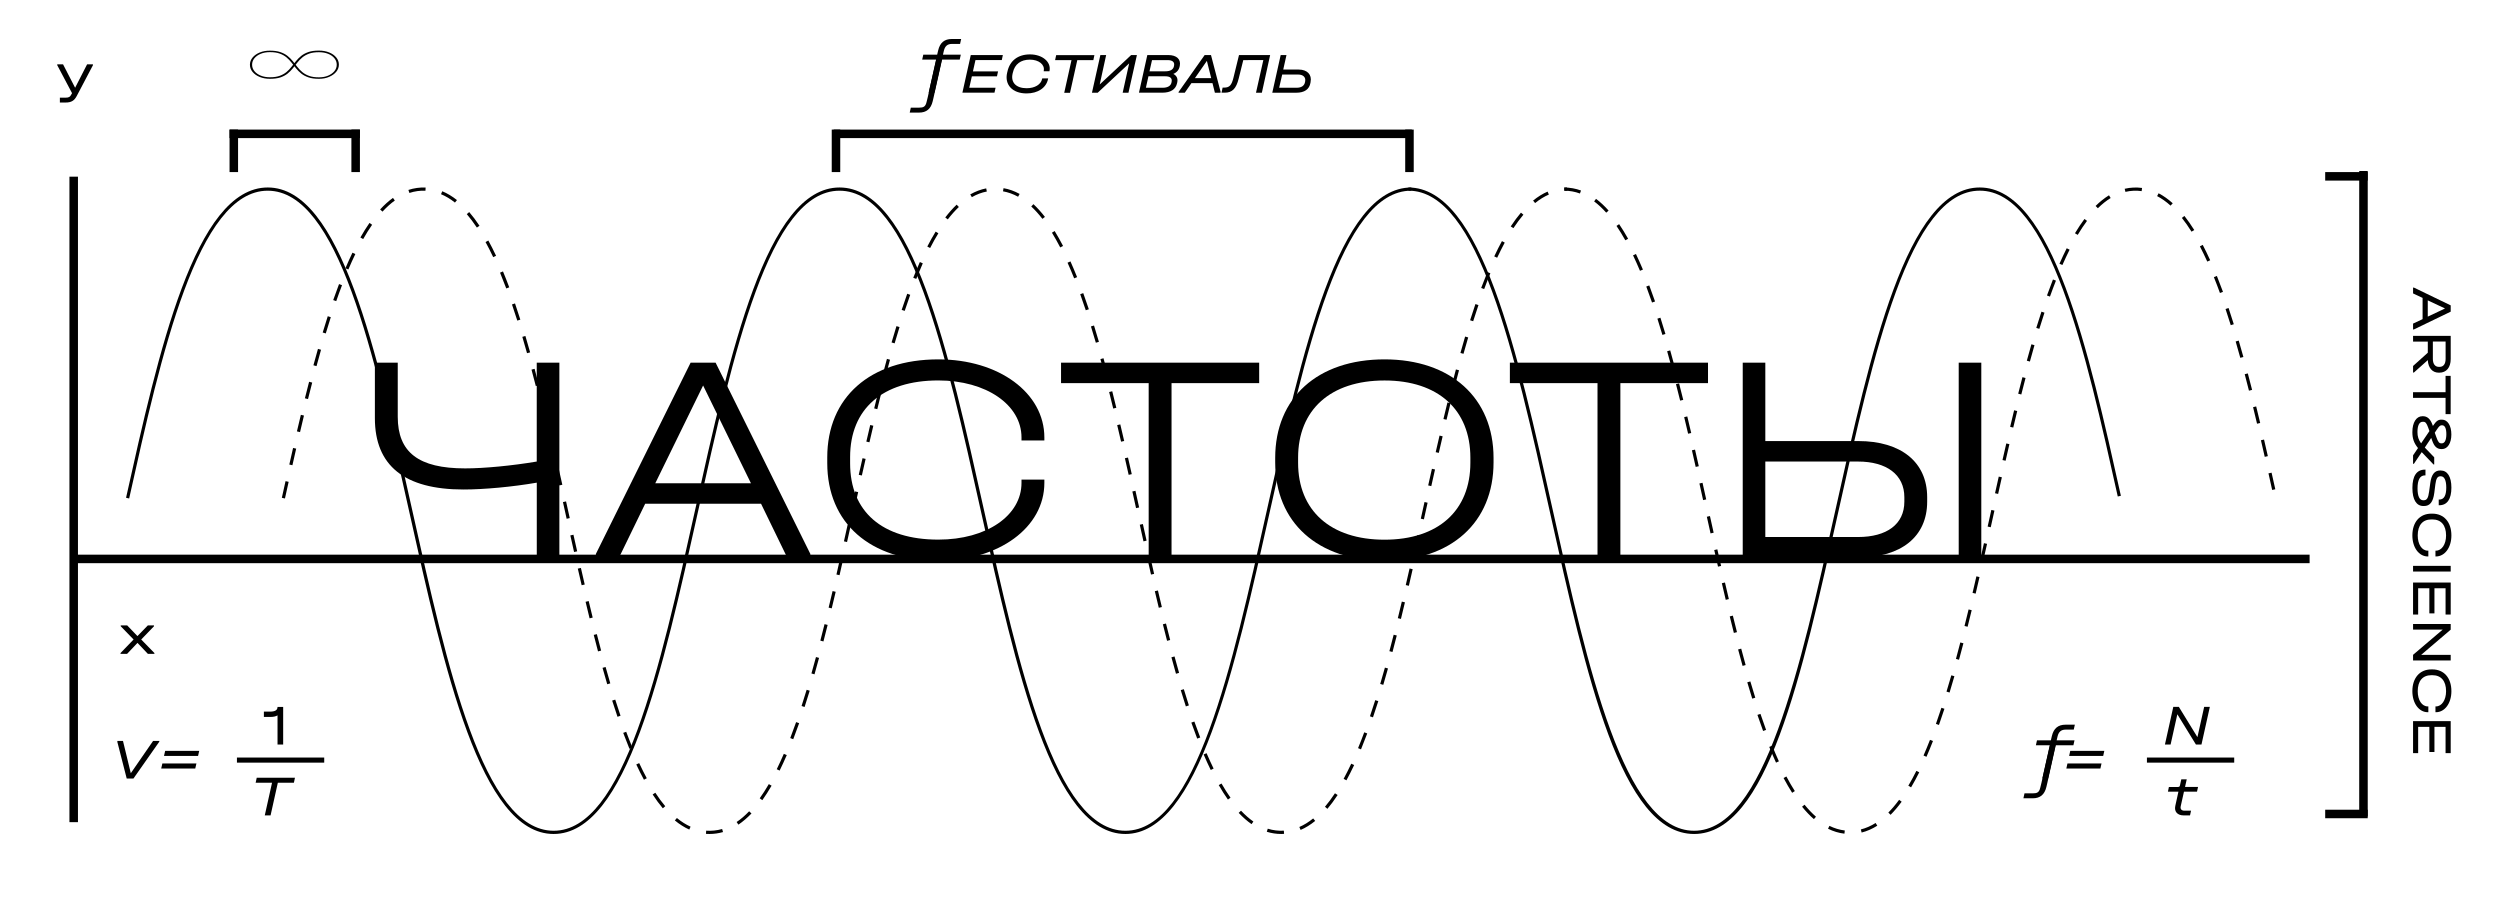 <?xml version="1.0" encoding="UTF-8"?> <svg xmlns="http://www.w3.org/2000/svg" xmlns:xlink="http://www.w3.org/1999/xlink" version="1.1" id="Слой_1" x="0px" y="0px" viewBox="0 0 643 234" style="enable-background:new 0 0 643 234;" xml:space="preserve"> <style type="text/css"> .st0{clip-path:url(#SVGID_00000127758306028700971670000003217439447134013834_);enable-background:new ;} .st1{clip-path:url(#SVGID_00000135687371286649241410000018346964755603395507_);enable-background:new ;} .st2{clip-path:url(#SVGID_00000065754150208196669800000015759775140968569996_);} .st3{clip-path:url(#SVGID_00000099656808851777229360000007291580649547394223_);enable-background:new ;} .st4{clip-path:url(#SVGID_00000090976145839908923650000008420615818730906242_);} .st5{clip-path:url(#SVGID_00000057108223451534219150000010104589557523387558_);enable-background:new ;} .st6{clip-path:url(#SVGID_00000130605722732599470490000011400690569467297155_);} .st7{clip-path:url(#SVGID_00000129191105880377794690000005612957872576865420_);enable-background:new ;} .st8{clip-path:url(#SVGID_00000006696160273870549030000007670763954649628602_);} .st9{clip-path:url(#SVGID_00000163034012641913414570000000934216044959262849_);enable-background:new ;} .st10{clip-path:url(#SVGID_00000108273492481262090670000015308745744516668834_);} .st11{clip-path:url(#SVGID_00000028309006181969201240000008897877165102278047_);} .st12{clip-path:url(#SVGID_00000073721057179163348180000000118665939950210220_);enable-background:new ;} .st13{clip-path:url(#SVGID_00000142876439326870644270000006480874449300158605_);} .st14{clip-path:url(#SVGID_00000011001433283794809340000000511331587706932895_);enable-background:new ;} .st15{clip-path:url(#SVGID_00000093892713064142141820000001855465371160935816_);} .st16{clip-path:url(#SVGID_00000119796544050003040450000005947469571305968823_);enable-background:new ;} .st17{clip-path:url(#SVGID_00000089547826853541938020000001959878847406493090_);enable-background:new ;} .st18{clip-path:url(#SVGID_00000182516557288983351720000013531982520714248638_);} .st19{clip-path:url(#SVGID_00000047769871509928899200000016960250385602232226_);enable-background:new ;} .st20{clip-path:url(#SVGID_00000175296960958697252970000016004349349775142784_);} .st21{clip-path:url(#SVGID_00000169543877196512407550000008768941365325760147_);enable-background:new ;} .st22{clip-path:url(#SVGID_00000094586833063940591840000005678536523350468779_);} .st23{clip-path:url(#SVGID_00000103225472949021697940000005789326517164647057_);enable-background:new ;} .st24{clip-path:url(#SVGID_00000051367761085538971440000015368500658478709666_);enable-background:new ;} .st25{clip-path:url(#SVGID_00000000926347101971369110000003805666951426376636_);} .st26{clip-path:url(#SVGID_00000016755220632674994540000008992958085439690126_);} .st27{clip-path:url(#SVGID_00000016755220632674994540000008992958085439690126_);enable-background:new ;} .st28{clip-path:url(#SVGID_00000137828548783198810450000013300915018904543890_);enable-background:new ;} .st29{clip-path:url(#SVGID_00000128458815184664408000000005206265958440116900_);} </style> <g> <defs> <rect id="SVGID_1_" x="-316" y="-530" width="1280" height="1280"></rect> </defs> <clipPath id="SVGID_00000047740035725981540570000014037565215478109569_"> <use xlink:href="#SVGID_1_" style="overflow:visible;"></use> </clipPath> <g style="clip-path:url(#SVGID_00000047740035725981540570000014037565215478109569_);enable-background:new ;"> <g> <defs> <rect id="SVGID_00000051383111102020796550000011100778445222114689_" x="246.99" y="11.63" width="90.43" height="15.54"></rect> </defs> <clipPath id="SVGID_00000129178097653775329990000011806178453985123506_"> <use xlink:href="#SVGID_00000051383111102020796550000011100778445222114689_" style="overflow:visible;"></use> </clipPath> <g style="clip-path:url(#SVGID_00000129178097653775329990000011806178453985123506_);enable-background:new ;"> <g> <defs> <rect id="SVGID_00000163753146669043610020000006173599170906274474_" x="246.99" y="11.63" width="90.43" height="15.54"></rect> </defs> <clipPath id="SVGID_00000081606826845683225680000016636672358978271891_"> <use xlink:href="#SVGID_00000163753146669043610020000006173599170906274474_" style="overflow:visible;"></use> </clipPath> <g style="clip-path:url(#SVGID_00000081606826845683225680000016636672358978271891_);"> <path d="M249.68,14.17h8.25l-0.27,1.28h-6.77l-0.65,2.91h6.46l-0.28,1.28h-6.46l-0.66,2.92h6.76l-0.28,1.28h-8.25 L249.68,14.17z"></path> <path d="M259.04,18.7l0.06-0.25c0.6-2.82,2.7-4.46,5.81-4.46c3.19,0,5.47,1.93,5.03,4.21l-0.01,0.13h-1.49l0.01-0.13 c0.32-1.58-1.27-2.86-3.57-2.86c-2.35,0-3.9,1.18-4.37,3.32l-0.07,0.28c-0.52,2.26,0.89,3.75,3.62,3.75 c2.12,0,3.69-0.97,3.97-2.39l0.03-0.13h1.53l-0.03,0.13c-0.44,2.27-2.6,3.73-5.53,3.73C260.38,24.03,258.31,21.77,259.04,18.7 z"></path> <path d="M275.59,15.46h-4.22l0.28-1.28h9.83l-0.27,1.28h-4.13l-1.87,8.4h-1.49L275.59,15.46z"></path> <path d="M283.01,14.17h1.49l-1.65,7.55l8.07-7.55h1.49l-2.17,9.68h-1.49l1.67-7.55l-8.09,7.55h-1.48L283.01,14.17z"></path> <path d="M303.45,16.87l-0.03,0.16c-0.18,0.93-0.72,1.59-1.64,1.98c0.86,0.44,1.24,1.22,1,2.21l-0.03,0.16 c-0.35,1.61-1.65,2.46-3.82,2.46h-5.99l2.15-9.68h5.43C302.62,14.17,303.76,15.25,303.45,16.87z M299.69,19.62h-4.31 l-0.66,2.95h4.35c1.27,0,2.08-0.5,2.24-1.37l0.03-0.16C301.53,20.1,300.96,19.62,299.69,19.62z M300.33,15.46h-4.03 l-0.65,2.88h4.06c1.31,0,2.05-0.44,2.23-1.31l0.03-0.18C302.15,15.97,301.53,15.46,300.33,15.46z"></path> <path d="M313.94,23.63l-0.04,0.22h-1.43l-0.62-2.46h-5.42l-1.71,2.46h-1.61l0.04-0.22l6.68-9.46h1.64L313.94,23.63z M311.52,20.1l-1.11-4.44l-3.08,4.44H311.52z"></path> <path d="M324.55,23.85h-1.51l1.89-8.4l-5.16,0.01l-1.18,4.75c-0.63,2.55-1.64,3.63-3.59,3.63h-0.83l0.29-1.31h0.41 c1.36,0,1.9-0.62,2.38-2.57l1.42-5.8h8.01L324.55,23.85z"></path> <path d="M329.39,14.17h1.49l-0.83,3.72h3.98c2.2,0,3.44,1.33,3.05,3.2l-0.03,0.21c-0.29,1.68-1.54,2.55-3.67,2.55h-6.15 L329.39,14.17z M333.48,22.57c1.24,0,1.99-0.5,2.17-1.45l0.03-0.18c0.22-1.05-0.5-1.77-1.8-1.77h-4.1L329,22.57H333.48z"></path> </g> </g> </g> </g> </g> <g style="clip-path:url(#SVGID_00000047740035725981540570000014037565215478109569_);enable-background:new ;"> <g> <defs> <rect id="SVGID_00000146463415162050417740000010006019227625718454_" x="62.75" y="6.37" width="26.12" height="22.81"></rect> </defs> <clipPath id="SVGID_00000126324675046401657030000018088625086002660029_"> <use xlink:href="#SVGID_00000146463415162050417740000010006019227625718454_" style="overflow:visible;"></use> </clipPath> <g style="clip-path:url(#SVGID_00000126324675046401657030000018088625086002660029_);enable-background:new ;"> <g> <defs> <rect id="SVGID_00000007390404890073159220000003765599562450546590_" x="62.75" y="6.37" width="26.12" height="22.81"></rect> </defs> <clipPath id="SVGID_00000116228466029736180730000011338641604579904911_"> <use xlink:href="#SVGID_00000007390404890073159220000003765599562450546590_" style="overflow:visible;"></use> </clipPath> <g style="clip-path:url(#SVGID_00000116228466029736180730000011338641604579904911_);"> <path d="M69.42,20.27c-0.97,0-1.84-0.16-2.61-0.47c-0.78-0.31-1.39-0.75-1.85-1.3c-0.45-0.55-0.68-1.17-0.68-1.85 c0-0.69,0.23-1.3,0.68-1.85s1.07-0.98,1.85-1.3c0.78-0.32,1.65-0.47,2.61-0.47c1.06,0,1.95,0.12,2.68,0.37 c0.73,0.25,1.34,0.57,1.85,0.98c0.5,0.4,0.95,0.85,1.35,1.34s0.79,0.98,1.16,1.47s0.81,0.94,1.29,1.35 c0.48,0.4,1.06,0.73,1.75,0.98c0.68,0.25,1.52,0.37,2.53,0.37c0.89,0,1.67-0.14,2.36-0.43c0.68-0.29,1.22-0.68,1.62-1.16 s0.6-1.04,0.6-1.66s-0.2-1.17-0.6-1.66s-0.94-0.87-1.62-1.14c-0.68-0.27-1.47-0.41-2.36-0.41c-1,0-1.85,0.12-2.53,0.37 c-0.68,0.25-1.26,0.57-1.75,0.98c-0.48,0.4-0.91,0.85-1.29,1.34s-0.77,0.98-1.16,1.47s-0.85,0.94-1.35,1.35 c-0.5,0.4-1.12,0.73-1.85,0.98C71.37,20.15,70.48,20.27,69.42,20.27z M82.02,20.27c-1.06,0-1.95-0.12-2.68-0.37 c-0.73-0.25-1.34-0.57-1.85-0.98c-0.5-0.4-0.95-0.85-1.35-1.35s-0.79-0.98-1.16-1.47c-0.38-0.49-0.81-0.93-1.29-1.34 c-0.48-0.4-1.06-0.73-1.75-0.98c-0.68-0.25-1.52-0.37-2.53-0.37c-0.87,0-1.65,0.14-2.34,0.42s-1.23,0.67-1.63,1.15 s-0.6,1.04-0.6,1.66c0,0.62,0.2,1.17,0.6,1.66s0.94,0.87,1.63,1.15c0.69,0.28,1.47,0.42,2.34,0.42c1,0,1.85-0.12,2.53-0.37 c0.68-0.25,1.26-0.57,1.75-0.98c0.48-0.4,0.91-0.85,1.29-1.35c0.38-0.49,0.77-0.98,1.16-1.47s0.85-0.93,1.35-1.34 c0.5-0.4,1.12-0.73,1.85-0.98c0.73-0.25,1.62-0.37,2.68-0.37c0.98,0,1.86,0.16,2.63,0.47s1.38,0.74,1.83,1.29 c0.45,0.54,0.68,1.16,0.68,1.84c0,0.69-0.23,1.3-0.68,1.85c-0.45,0.55-1.06,0.98-1.83,1.31 C83.88,20.11,83.01,20.27,82.02,20.27z"></path> </g> </g> </g> </g> </g> <g style="clip-path:url(#SVGID_00000047740035725981540570000014037565215478109569_);enable-background:new ;"> <g> <defs> <rect id="SVGID_00000078723170156555502780000011495098304707895192_" x="14.18" y="11.63" width="10.28" height="15.54"></rect> </defs> <clipPath id="SVGID_00000137131794500307548650000003791717742410994599_"> <use xlink:href="#SVGID_00000078723170156555502780000011495098304707895192_" style="overflow:visible;"></use> </clipPath> <g style="clip-path:url(#SVGID_00000137131794500307548650000003791717742410994599_);enable-background:new ;"> <g> <defs> <rect id="SVGID_00000129892667227138267230000018362337990601664168_" x="14.18" y="11.63" width="10.28" height="15.54"></rect> </defs> <clipPath id="SVGID_00000148622990245293006590000017920893892267722158_"> <use xlink:href="#SVGID_00000129892667227138267230000018362337990601664168_" style="overflow:visible;"></use> </clipPath> <g style="clip-path:url(#SVGID_00000148622990245293006590000017920893892267722158_);"> <path d="M23.91,16.55v0.21l-4.16,7.91c-0.63,1.21-1.39,1.7-2.88,1.7H15.4v-1.25h1.48c0.83,0,1.14-0.18,1.52-0.92l0.13-0.24 l-3.81-7.2v-0.21h1.5l3.1,6.02l3.08-6.02H23.91z"></path> </g> </g> </g> </g> </g> <g style="clip-path:url(#SVGID_00000047740035725981540570000014037565215478109569_);enable-background:new ;"> <g> <defs> <rect id="SVGID_00000080168401727474251280000009423681482826683020_" x="30.51" y="155.95" width="9.68" height="15.54"></rect> </defs> <clipPath id="SVGID_00000173858830383161374040000015341426763502486662_"> <use xlink:href="#SVGID_00000080168401727474251280000009423681482826683020_" style="overflow:visible;"></use> </clipPath> <g style="clip-path:url(#SVGID_00000173858830383161374040000015341426763502486662_);enable-background:new ;"> <g> <defs> <rect id="SVGID_00000124862350355080925980000002945184479623092616_" x="30.51" y="155.95" width="9.68" height="15.54"></rect> </defs> <clipPath id="SVGID_00000119804017801932957580000003900557898254604428_"> <use xlink:href="#SVGID_00000124862350355080925980000002945184479623092616_" style="overflow:visible;"></use> </clipPath> <g style="clip-path:url(#SVGID_00000119804017801932957580000003900557898254604428_);"> <path d="M39.71,167.96v0.21h-1.68l-2.67-2.82l-2.67,2.82H31v-0.21l3.36-3.48l-3.31-3.41v-0.21h1.67l2.63,2.74l2.67-2.74h1.59 v0.21l-3.29,3.41L39.71,167.96z"></path> </g> </g> </g> </g> </g> <g style="clip-path:url(#SVGID_00000047740035725981540570000014037565215478109569_);enable-background:new ;"> <g> <defs> <rect id="SVGID_00000071561322280424300630000017864617945235528093_" x="28.72" y="188.02" width="23.4" height="15.54"></rect> </defs> <clipPath id="SVGID_00000078761645775373671870000007393433001112868286_"> <use xlink:href="#SVGID_00000071561322280424300630000017864617945235528093_" style="overflow:visible;"></use> </clipPath> <g style="clip-path:url(#SVGID_00000078761645775373671870000007393433001112868286_);enable-background:new ;"> <g> <defs> <rect id="SVGID_00000183227705621447594070000017985621546833928360_" x="28.72" y="188.02" width="12.28" height="15.54"></rect> </defs> <clipPath id="SVGID_00000170273966459733667650000001973599259332168623_"> <use xlink:href="#SVGID_00000183227705621447594070000017985621546833928360_" style="overflow:visible;"></use> </clipPath> <g style="clip-path:url(#SVGID_00000170273966459733667650000001973599259332168623_);"> <path d="M41,190.56l-0.04,0.22l-6.64,9.46h-1.73l-2.42-9.46l0.04-0.22h1.42l2.01,8.31l5.74-8.31H41z"></path> </g> </g> </g> <g style="clip-path:url(#SVGID_00000078761645775373671870000007393433001112868286_);enable-background:new ;"> <g> <defs> <rect id="SVGID_00000116234069244342087290000001678669248370134965_" x="40.08" y="188.02" width="12.04" height="15.54"></rect> </defs> <clipPath id="SVGID_00000083081810386078599290000013078872578534249646_"> <use xlink:href="#SVGID_00000116234069244342087290000001678669248370134965_" style="overflow:visible;"></use> </clipPath> <g style="clip-path:url(#SVGID_00000083081810386078599290000013078872578534249646_);"> <path d="M41.76,196.36h8.76l-0.3,1.31h-8.76L41.76,196.36z M42.48,193.12h8.76l-0.3,1.31h-8.76L42.48,193.12z"></path> </g> </g> </g> </g> </g> <g style="clip-path:url(#SVGID_00000047740035725981540570000014037565215478109569_);enable-background:new ;"> <g> <defs> <rect id="SVGID_00000038396275492274508580000004018456757534491011_" x="67.24" y="179.28" width="7.66" height="15.54"></rect> </defs> <clipPath id="SVGID_00000090996929962756142760000008174429022441667238_"> <use xlink:href="#SVGID_00000038396275492274508580000004018456757534491011_" style="overflow:visible;"></use> </clipPath> <g style="clip-path:url(#SVGID_00000090996929962756142760000008174429022441667238_);enable-background:new ;"> <g> <defs> <rect id="SVGID_00000104706359754961692390000015945793342447082122_" x="67.24" y="179.28" width="7.66" height="15.54"></rect> </defs> <clipPath id="SVGID_00000065796059029549843500000007946899087068056763_"> <use xlink:href="#SVGID_00000104706359754961692390000015945793342447082122_" style="overflow:visible;"></use> </clipPath> <g style="clip-path:url(#SVGID_00000065796059029549843500000007946899087068056763_);"> <path d="M72.83,191.49h-1.45V184c-0.47,0.27-1.08,0.4-1.84,0.4h-1.67v-1.37h1.55c1.33,0,1.96-0.38,1.96-1.21h1.45V191.49z"></path> </g> </g> </g> </g> </g> <g style="clip-path:url(#SVGID_00000047740035725981540570000014037565215478109569_);enable-background:new ;"> <g> <defs> <rect id="SVGID_00000169553056932434326530000011323541700406447024_" x="64.51" y="197.5" width="11.35" height="15.54"></rect> </defs> <clipPath id="SVGID_00000121990827883173676830000000523962300147523215_"> <use xlink:href="#SVGID_00000169553056932434326530000011323541700406447024_" style="overflow:visible;"></use> </clipPath> <g style="clip-path:url(#SVGID_00000121990827883173676830000000523962300147523215_);enable-background:new ;"> <g> <defs> <rect id="SVGID_00000000216070575108328320000000263836562171824278_" x="64.51" y="197.5" width="11.35" height="15.54"></rect> </defs> <clipPath id="SVGID_00000059288417108325741350000000279191803576095637_"> <use xlink:href="#SVGID_00000000216070575108328320000000263836562171824278_" style="overflow:visible;"></use> </clipPath> <g style="clip-path:url(#SVGID_00000059288417108325741350000000279191803576095637_);"> <path d="M69.97,201.32h-4.22l0.28-1.28h9.83l-0.27,1.28h-4.13l-1.87,8.4H68.1L69.97,201.32z"></path> </g> </g> </g> </g> </g> </g> <rect x="60.94" y="194.84" width="22.45" height="1.31"></rect> <g> <defs> <rect id="SVGID_00000039098724916457764960000002753214910560181673_" x="-316" y="-530" width="1280" height="1280"></rect> </defs> <clipPath id="SVGID_00000124870697074452012210000002899044494481109162_"> <use xlink:href="#SVGID_00000039098724916457764960000002753214910560181673_" style="overflow:visible;"></use> </clipPath> <g style="clip-path:url(#SVGID_00000124870697074452012210000002899044494481109162_);enable-background:new ;"> <g> <defs> <rect id="SVGID_00000068652169659061330530000016007538257980305805_" x="530.07" y="188.02" width="12.04" height="15.54"></rect> </defs> <clipPath id="SVGID_00000168828061625812606740000000880702942516841139_"> <use xlink:href="#SVGID_00000068652169659061330530000016007538257980305805_" style="overflow:visible;"></use> </clipPath> <g style="clip-path:url(#SVGID_00000168828061625812606740000000880702942516841139_);enable-background:new ;"> <g> <defs> <rect id="SVGID_00000146501140568526573910000015182091881768728448_" x="530.07" y="188.02" width="12.04" height="15.54"></rect> </defs> <clipPath id="SVGID_00000075157999469332598940000011983890972514455703_"> <use xlink:href="#SVGID_00000146501140568526573910000015182091881768728448_" style="overflow:visible;"></use> </clipPath> <g style="clip-path:url(#SVGID_00000075157999469332598940000011983890972514455703_);"> <path d="M531.75,196.36h8.76l-0.29,1.31h-8.76L531.75,196.36z M532.47,193.12h8.76l-0.29,1.31h-8.76L532.47,193.12z"></path> </g> </g> </g> </g> </g> <g style="clip-path:url(#SVGID_00000124870697074452012210000002899044494481109162_);enable-background:new ;"> <g> <defs> <rect id="SVGID_00000149348360087863270260000004934358148439566730_" x="556.28" y="179.28" width="12.08" height="15.54"></rect> </defs> <clipPath id="SVGID_00000085209844298642541740000012732257251037260991_"> <use xlink:href="#SVGID_00000149348360087863270260000004934358148439566730_" style="overflow:visible;"></use> </clipPath> <g style="clip-path:url(#SVGID_00000085209844298642541740000012732257251037260991_);enable-background:new ;"> <g> <defs> <rect id="SVGID_00000034089586216090541300000010637474466265408446_" x="556.28" y="179.28" width="12.08" height="15.54"></rect> </defs> <clipPath id="SVGID_00000080924964416376398880000010794509862729953408_"> <use xlink:href="#SVGID_00000034089586216090541300000010637474466265408446_" style="overflow:visible;"></use> </clipPath> <g style="clip-path:url(#SVGID_00000080924964416376398880000010794509862729953408_);"> <path d="M568.37,181.81l-2.15,9.68h-1.43l-4.78-7.78l-1.73,7.78h-1.46l2.15-9.68h1.43l4.78,7.78l1.73-7.78H568.37z"></path> </g> </g> </g> </g> </g> <g style="clip-path:url(#SVGID_00000124870697074452012210000002899044494481109162_);enable-background:new ;"> <g> <defs> <rect id="SVGID_00000057837303177556170210000008196668496566024886_" x="557.03" y="197.5" width="8.31" height="15.54"></rect> </defs> <clipPath id="SVGID_00000017480934954381455820000003001591727113167781_"> <use xlink:href="#SVGID_00000057837303177556170210000008196668496566024886_" style="overflow:visible;"></use> </clipPath> <g style="clip-path:url(#SVGID_00000017480934954381455820000003001591727113167781_);enable-background:new ;"> <g> <defs> <rect id="SVGID_00000074430201756086315270000006324188196818762388_" x="557.03" y="197.5" width="8.31" height="15.54"></rect> </defs> <clipPath id="SVGID_00000060006282662005066110000001563853435095088259_"> <use xlink:href="#SVGID_00000074430201756086315270000006324188196818762388_" style="overflow:visible;"></use> </clipPath> <g style="clip-path:url(#SVGID_00000060006282662005066110000001563853435095088259_);"> <path d="M560.88,207.37c-0.16,0.72,0.21,1.14,0.96,1.14h1.7l-0.27,1.21h-1.67c-1.56,0-2.43-0.99-2.12-2.41l0.81-3.69h-2.7 l0.25-1.21h2.32c0.33,0,0.46-0.1,0.53-0.43l0.34-1.54h1.4l-0.44,1.96h3.35l-0.27,1.21h-3.35L560.88,207.37z"></path> </g> </g> </g> </g> </g> </g> <rect x="552.19" y="194.84" width="22.45" height="1.31"></rect> <g> <defs> <rect id="SVGID_00000033361217726675761540000001603910895749720489_" x="-316" y="-530" width="1280" height="1280"></rect> </defs> <clipPath id="SVGID_00000160172685122196412920000015393672072406228411_"> <use xlink:href="#SVGID_00000033361217726675761540000001603910895749720489_" style="overflow:visible;"></use> </clipPath> <g style="clip-path:url(#SVGID_00000160172685122196412920000015393672072406228411_);enable-background:new ;"> <g> <defs> <rect id="SVGID_00000129198199103426998100000015356911718624868769_" x="617.32" y="73.66" width="15.54" height="121.1"></rect> </defs> <clipPath id="SVGID_00000128443858717467999950000018140615438543815814_"> <use xlink:href="#SVGID_00000129198199103426998100000015356911718624868769_" style="overflow:visible;"></use> </clipPath> <g style="clip-path:url(#SVGID_00000128443858717467999950000018140615438543815814_);enable-background:new ;"> <g> <defs> <rect id="SVGID_00000110455406954121068330000014500589266172028350_" x="617.32" y="73.66" width="15.54" height="121.1"></rect> </defs> <clipPath id="SVGID_00000107567317312133605320000017904038226868845727_"> <use xlink:href="#SVGID_00000110455406954121068330000014500589266172028350_" style="overflow:visible;"></use> </clipPath> <g style="clip-path:url(#SVGID_00000107567317312133605320000017904038226868845727_);"> <path d="M620.86,84.73h-0.22v-1.5l2.45-1.15v-5.46l-2.45-1.15v-1.5h0.22l9.46,4.57v1.62L620.86,84.73z M624.42,81.44l4.44-2.1 l-4.44-2.09V81.44z"></path> <path d="M624.43,92.62l-3.57,3.19h-0.22v-1.68l3.79-3.41v-2.86h-3.79v-1.48h9.68v5.96c0,2.18-1.11,3.51-2.91,3.51h-0.19 C625.63,95.85,624.53,94.64,624.43,92.62z M627.46,94.36c0.99,0,1.55-0.75,1.55-2.05v-4.46h-3.28v4.46 c0,1.3,0.58,2.05,1.55,2.05H627.46z"></path> <path d="M629,100.87v-4.19h1.31v9.84H629v-4.19h-8.37v-1.46H629z"></path> <path d="M625.89,119.45l-3.02-3.16l-2.02,3h-0.21v-2.18l1.27-1.87c-1.06-1.3-1.45-2.45-1.45-4.1c0-2.48,1.02-4.09,2.58-4.09 h0.16c1.09,0,1.89,0.71,2.42,2.18l0.12,0.32c0.87-1.28,1.34-1.62,2.21-1.62h0.13c1.43,0,2.41,1.52,2.41,3.82 c0,2.23-0.97,3.75-2.41,3.75h-0.13c-1.15,0-1.86-0.65-2.39-2.18l-0.25-0.69l-1.65,2.48l2.42,2.51v1.84H625.89z M622.71,114.03 l2.14-3.16l-0.34-0.94c-0.4-1.09-0.69-1.45-1.24-1.45h-0.16c-0.86,0-1.34,0.96-1.34,2.63 C621.76,112.25,622.05,113.15,622.71,114.03z M628,109.38c-0.38,0-0.66,0.24-1.21,1.05l-0.57,0.86l0.4,1.12 c0.46,1.3,0.74,1.62,1.31,1.62h0.1c0.74,0,1.17-0.84,1.17-2.35s-0.38-2.3-1.09-2.3H628z"></path> <path d="M623.68,120.79h0.15v1.48h-0.15c-1.25,0-1.89,1.12-1.89,3.35c0,1.99,0.5,3.05,1.46,3.05h0.12 c0.83,0,1.18-0.56,1.4-2.24l0.3-2.2c0.28-2.14,1.09-3.22,2.52-3.22h0.15c1.73,0,2.76,1.59,2.76,4.4 c0,2.97-1.09,4.54-3.11,4.54h-0.15v-1.46h0.15c1.2,0,1.79-1.03,1.79-3.08c0-1.87-0.49-2.91-1.4-2.91h-0.12 c-0.74,0-1.09,0.58-1.28,2.05l-0.28,2.21c-0.3,2.35-1.11,3.39-2.66,3.39h-0.15c-1.79,0-2.82-1.64-2.82-4.62 C620.46,122.41,621.57,120.79,623.68,120.79z"></path> <path d="M625.35,132.11h0.25c2.98,0,4.9,2.17,4.9,5.61c0,3.1-1.7,5.4-3.97,5.4h-0.13v-1.49h0.13c1.49,0,2.6-1.64,2.6-3.91 c0-2.64-1.28-4.12-3.51-4.12h-0.28c-2.24,0-3.5,1.48-3.5,4.12c0,2.3,1.08,3.91,2.58,3.91h0.15v1.49h-0.15 c-2.27,0-3.96-2.3-3.96-5.4C620.46,134.28,622.37,132.11,625.35,132.11z"></path> <path d="M630.32,145.54V147h-9.68v-1.46H630.32z"></path> <path d="M630.32,149.83v8.23H629v-6.76h-2.86v6.46h-1.31v-6.46h-2.88v6.76h-1.31v-8.23H630.32z"></path> <path d="M630.32,169.87h-9.68v-1.45l7.63-6.49h-7.63v-1.43h9.68v1.45l-7.61,6.49h7.61V169.87z"></path> <path d="M625.35,172.17h0.25c2.98,0,4.9,2.17,4.9,5.61c0,3.1-1.7,5.4-3.97,5.4h-0.13v-1.49h0.13c1.49,0,2.6-1.64,2.6-3.91 c0-2.64-1.28-4.12-3.51-4.12h-0.28c-2.24,0-3.5,1.48-3.5,4.12c0,2.3,1.08,3.91,2.58,3.91h0.15v1.49h-0.15 c-2.27,0-3.96-2.3-3.96-5.4C620.46,174.34,622.37,172.17,625.35,172.17z"></path> <path d="M630.32,185.48v8.23H629v-6.76h-2.86v6.46h-1.31v-6.46h-2.88v6.76h-1.31v-8.23H630.32z"></path> </g> </g> </g> </g> </g> </g> <rect x="18.22" y="142.66" width="575.81" height="2.19"></rect> <rect x="59.04" y="33.33" width="33.53" height="2.19"></rect> <rect x="59.04" y="33.33" width="2.19" height="10.93"></rect> <rect x="90.38" y="33.33" width="2.19" height="10.93"></rect> <rect x="214.41" y="33.33" width="148.71" height="2.19"></rect> <rect x="213.92" y="33.33" width="2.19" height="10.93"></rect> <rect x="361.42" y="33.33" width="2.19" height="10.93"></rect> <rect x="606.79" y="43.98" width="2.19" height="166.02"></rect> <rect x="598.04" y="44.26" width="10.93" height="2.19"></rect> <rect x="598.04" y="208.26" width="10.93" height="2.19"></rect> <rect x="17.86" y="45.44" width="2.19" height="166.02"></rect> <g> <defs> <rect id="SVGID_00000129202482852648752550000014234188403332337801_" x="-316" y="-530" width="1280" height="1280"></rect> </defs> <clipPath id="SVGID_00000176738798507802595830000007717577007222061200_"> <use xlink:href="#SVGID_00000129202482852648752550000014234188403332337801_" style="overflow:visible;"></use> </clipPath> <path style="clip-path:url(#SVGID_00000176738798507802595830000007717577007222061200_);" d="M435.72,214.5 c-18.7,0-27.65-40.34-37.14-83.05c-8.99-40.51-18.3-82.41-36.33-82.41v-0.82c18.7,0,28.07,42.22,37.14,83.05 c8.99,40.51,18.3,82.4,36.33,82.4c18.04,0,27.34-41.89,36.33-82.4c9.07-40.83,18.44-83.05,37.14-83.05 c18.66,0,28.04,42.13,36.3,79.3l-0.8,0.18c-8.2-36.87-17.5-78.66-35.5-78.66c-18.04,0-27.34,41.89-36.33,82.41 C463.37,174.16,454.42,214.5,435.72,214.5"></path> <path style="clip-path:url(#SVGID_00000176738798507802595830000007717577007222061200_);" d="M289.45,214.5 c-18.72,0-28.1-42.22-37.17-83.05c-9-40.51-18.31-82.4-36.36-82.4s-27.36,41.89-36.36,82.4c-9.07,40.83-18.45,83.05-37.17,83.05 c-18.71,0-28.1-42.22-37.17-83.05c-9-40.51-18.31-82.4-36.36-82.4c-18.03,0-27.39,42.06-35.64,79.16l-0.8-0.18 c8.32-37.41,17.76-79.81,36.45-79.81c18.71,0,28.09,42.22,37.17,83.05c9,40.51,18.31,82.4,36.36,82.4 c18.05,0,27.36-41.89,36.36-82.4c9.07-40.83,18.45-83.05,37.17-83.05c18.71,0,28.1,42.22,37.17,83.05 c9,40.51,18.31,82.4,36.37,82.4c18.05,0,27.36-41.89,36.36-82.4c9.07-40.83,18.45-83.05,37.17-83.05v0.82 c-18.05,0-27.36,41.89-36.37,82.41C317.54,172.28,308.16,214.5,289.45,214.5"></path> <path style="clip-path:url(#SVGID_00000176738798507802595830000007717577007222061200_);" d="M474.39,214.42 c-1.44-0.16-2.86-0.59-4.22-1.27l0.36-0.74c1.28,0.63,2.61,1.03,3.95,1.19L474.39,214.42z M478.81,214.13l-0.2-0.8 c1.29-0.32,2.56-0.88,3.79-1.66l0.44,0.7C481.54,213.19,480.18,213.79,478.81,214.13 M466.53,210.68c-1.03-0.9-2.05-1.97-3.04-3.19 l0.64-0.52c0.96,1.18,1.95,2.22,2.94,3.09L466.53,210.68z M486.26,209.57l-0.58-0.58c0.93-0.94,1.87-2.05,2.77-3.28l0.66,0.49 C488.18,207.47,487.22,208.6,486.26,209.57 M460.94,203.91c-0.74-1.16-1.48-2.45-2.21-3.81l0.73-0.39 c0.71,1.35,1.44,2.61,2.17,3.75L460.94,203.91z M491.53,202.51l-0.71-0.42c0.7-1.18,1.39-2.46,2.07-3.82l0.74,0.37 C492.94,200.01,492.24,201.32,491.53,202.51 M456.79,196.15c-0.58-1.27-1.16-2.63-1.74-4.04l0.76-0.31 c0.57,1.4,1.15,2.75,1.72,4.01L456.79,196.15z M495.49,194.65l-0.76-0.33c0.55-1.27,1.11-2.62,1.66-4.03l0.77,0.3 C496.61,192,496.05,193.37,495.49,194.65 M453.47,188.01c-0.48-1.31-0.97-2.7-1.46-4.14l0.78-0.26c0.48,1.43,0.97,2.82,1.45,4.12 L453.47,188.01z M498.7,186.46l-0.78-0.28c0.47-1.32,0.94-2.71,1.41-4.14l0.78,0.26C499.64,183.74,499.17,185.14,498.7,186.46 M450.67,179.69c-0.43-1.37-0.85-2.78-1.27-4.2l0.79-0.23c0.42,1.42,0.84,2.82,1.27,4.19L450.67,179.69z M501.43,178.12l-0.79-0.24 c0.42-1.37,0.83-2.77,1.24-4.19l0.79,0.23C502.27,175.34,501.85,176.74,501.43,178.12 M448.19,171.27 c-0.39-1.39-0.77-2.8-1.15-4.23l0.8-0.21c0.38,1.43,0.76,2.83,1.14,4.22L448.19,171.27z M503.86,169.69l-0.79-0.22 c0.38-1.39,0.75-2.8,1.12-4.23l0.8,0.21C504.61,166.88,504.24,168.29,503.86,169.69 M445.95,162.79c-0.36-1.4-0.71-2.82-1.06-4.25 l0.8-0.2c0.35,1.43,0.7,2.84,1.06,4.25L445.95,162.79z M506.07,161.2l-0.8-0.2c0.35-1.41,0.7-2.82,1.05-4.25l0.8,0.19 C506.77,158.37,506.42,159.79,506.07,161.2 M443.86,154.28c-0.34-1.41-0.67-2.84-1-4.27l0.8-0.19c0.33,1.43,0.66,2.85,1,4.26 L443.86,154.28z M508.14,152.68l-0.8-0.19c0.33-1.41,0.66-2.84,0.99-4.26l0.8,0.19C508.8,149.84,508.47,151.26,508.14,152.68 M441.87,145.74c-0.32-1.42-0.65-2.84-0.97-4.27l0.8-0.18c0.32,1.43,0.65,2.85,0.97,4.27L441.87,145.74z M510.11,144.14l-0.8-0.18 c0.32-1.41,0.64-2.83,0.96-4.26l0.8,0.18C510.75,141.3,510.43,142.72,510.11,144.14 M439.95,137.19l-0.95-4.28l0.8-0.18l0.95,4.28 L439.95,137.19z M512.02,135.61l-0.8-0.18l0.95-4.28l0.8,0.18L512.02,135.61z M438.04,128.63l-0.95-4.28l0.8-0.18l0.95,4.28 L438.04,128.63z M513.92,127.04l-0.8-0.18c0.32-1.43,0.64-2.85,0.96-4.28l0.8,0.18C514.56,124.19,514.24,125.62,513.92,127.04 M584.4,126.02c-0.32-1.42-0.64-2.85-0.95-4.27l0.8-0.18c0.32,1.42,0.64,2.84,0.96,4.27L584.4,126.02z M436.13,120.09 c-0.32-1.43-0.65-2.85-0.97-4.27l0.8-0.18c0.33,1.42,0.65,2.84,0.97,4.27L436.13,120.09z M515.84,118.5l-0.8-0.18 c0.33-1.43,0.65-2.85,0.98-4.27l0.8,0.19C516.49,115.65,516.17,117.07,515.84,118.5 M582.49,117.5c-0.33-1.43-0.65-2.85-0.98-4.26 l0.8-0.19c0.33,1.42,0.65,2.84,0.98,4.27L582.49,117.5z M434.18,111.55c-0.33-1.43-0.67-2.85-1.01-4.26l0.8-0.19 c0.34,1.41,0.67,2.83,1.01,4.27L434.18,111.55z M517.81,109.97l-0.8-0.19c0.34-1.43,0.68-2.85,1.02-4.26l0.8,0.2 C518.49,107.12,518.15,108.54,517.81,109.97 M580.51,108.98c-0.34-1.43-0.68-2.85-1.02-4.25l0.8-0.2c0.34,1.41,0.69,2.83,1.03,4.26 L580.51,108.98z M432.13,103.04c-0.35-1.43-0.71-2.84-1.07-4.24l0.8-0.2c0.36,1.4,0.72,2.82,1.07,4.25L432.13,103.04z M519.88,101.46l-0.8-0.2c0.36-1.43,0.72-2.85,1.09-4.25l0.8,0.21C520.6,98.62,520.24,100.03,519.88,101.46 M578.43,100.48 c-0.36-1.43-0.73-2.84-1.09-4.23l0.8-0.21c0.37,1.4,0.73,2.81,1.1,4.24L578.43,100.48z M429.95,94.56 c-0.38-1.43-0.77-2.83-1.16-4.22l0.79-0.22c0.39,1.39,0.78,2.8,1.16,4.23L429.95,94.56z M522.09,92.99l-0.79-0.22 c0.39-1.43,0.78-2.84,1.18-4.22l0.79,0.23C522.87,90.16,522.48,91.56,522.09,92.99 M576.2,92.03c-0.39-1.42-0.79-2.82-1.19-4.2 l0.79-0.23c0.4,1.38,0.8,2.79,1.2,4.22L576.2,92.03z M427.57,86.14c-0.42-1.42-0.85-2.81-1.29-4.18l0.78-0.25 c0.44,1.37,0.87,2.77,1.29,4.19L427.57,86.14z M524.52,84.58l-0.79-0.24c0.43-1.42,0.88-2.82,1.33-4.18l0.78,0.26 C525.39,81.78,524.95,83.17,524.52,84.58 M573.75,83.64c-0.44-1.42-0.89-2.8-1.34-4.16l0.78-0.26c0.46,1.36,0.9,2.75,1.34,4.17 L573.75,83.64z M424.9,77.81c-0.49-1.41-0.98-2.79-1.48-4.11l0.77-0.29c0.5,1.32,1,2.72,1.49,4.13L424.9,77.81z M527.25,76.28 L526.48,76c0.51-1.43,1.03-2.81,1.54-4.12l0.77,0.3C528.27,73.49,527.76,74.86,527.25,76.28 M570.97,75.36 c-0.51-1.41-1.04-2.78-1.56-4.08l0.77-0.31c0.52,1.3,1.05,2.68,1.57,4.1L570.97,75.36z M421.8,69.65c-0.59-1.4-1.19-2.74-1.78-3.98 l0.74-0.35c0.6,1.26,1.2,2.61,1.8,4.02L421.8,69.65z M530.45,68.16l-0.76-0.33c0.62-1.41,1.25-2.74,1.87-3.98l0.74,0.37 C531.69,65.44,531.07,66.77,530.45,68.16 M567.71,67.28c-0.63-1.38-1.26-2.7-1.9-3.92l0.73-0.38c0.64,1.23,1.29,2.56,1.92,3.96 L567.71,67.28z M418.03,61.8c-0.74-1.33-1.51-2.57-2.27-3.69l0.68-0.46c0.78,1.14,1.55,2.41,2.31,3.76L418.03,61.8z M534.39,60.41 l-0.71-0.42c0.8-1.33,1.62-2.57,2.44-3.67l0.66,0.49C535.98,57.89,535.17,59.1,534.39,60.41 M563.66,59.59 c-0.81-1.3-1.64-2.49-2.48-3.54l0.65-0.51c0.85,1.08,1.7,2.29,2.53,3.62L563.66,59.59z M413.12,54.7c-1.01-1.14-2.06-2.11-3.11-2.9 l0.49-0.66c1.09,0.82,2.18,1.84,3.23,3.01L413.12,54.7z M539.57,53.56l-0.58-0.59c1.11-1.1,2.27-2.02,3.44-2.74l0.43,0.7 C541.75,51.62,540.64,52.5,539.57,53.56 M558.27,52.89c-1.12-1.02-2.29-1.84-3.46-2.45l0.38-0.73c1.24,0.64,2.46,1.51,3.64,2.57 L558.27,52.89z M406.36,49.77c-1.3-0.48-2.66-0.72-4.03-0.72v-0.82c1.47,0,2.92,0.26,4.31,0.77L406.36,49.77z M546.66,49.35 l-0.19-0.8c1.46-0.34,2.99-0.41,4.47-0.21l-0.11,0.82C549.45,48.96,548.01,49.03,546.66,49.35"></path> <path style="clip-path:url(#SVGID_00000176738798507802595830000007717577007222061200_);" d="M329.53,214.5 c-1.26,0-2.51-0.19-3.71-0.57l0.25-0.79c1.34,0.42,2.76,0.59,4.14,0.51l0.05,0.82C330.02,214.49,329.78,214.5,329.53,214.5 M182.47,214.5c-0.3,0-0.6-0.01-0.9-0.03l0.06-0.82c1.36,0.1,2.77-0.05,4.1-0.43l0.23,0.79 C184.82,214.33,183.65,214.5,182.47,214.5 M334.52,213.46l-0.33-0.76c1.21-0.52,2.4-1.26,3.56-2.2l0.52,0.64 C337.06,212.13,335.79,212.91,334.52,213.46 M177.28,213.37c-1.26-0.57-2.51-1.36-3.71-2.35l0.53-0.63 c1.14,0.95,2.33,1.7,3.52,2.23L177.28,213.37z M189.92,212.1l-0.46-0.68c1.09-0.73,2.17-1.66,3.22-2.76l0.6,0.57 C192.18,210.36,191.06,211.33,189.92,212.1 M321.9,211.97c-1.12-0.78-2.23-1.75-3.31-2.9l0.6-0.56c1.04,1.1,2.11,2.04,3.18,2.79 L321.9,211.97z M341.41,208.03l-0.63-0.53c0.86-1.02,1.73-2.19,2.57-3.47l0.69,0.45C343.18,205.79,342.3,206.98,341.41,208.03 M170.47,207.89c-0.88-1.05-1.76-2.24-2.61-3.55l0.69-0.45c0.83,1.28,1.69,2.45,2.55,3.47L170.47,207.89z M196.07,205.8l-0.67-0.48 c0.79-1.1,1.57-2.33,2.34-3.65l0.71,0.41C197.67,203.43,196.87,204.68,196.07,205.8 M315.82,205.65c-0.8-1.13-1.59-2.38-2.36-3.72 l0.71-0.41c0.76,1.32,1.54,2.55,2.32,3.65L315.82,205.65z M346.3,200.7l-0.72-0.39c0.65-1.2,1.31-2.51,1.96-3.89l0.75,0.35 C347.63,198.16,346.96,199.48,346.3,200.7 M165.62,200.55c-0.66-1.22-1.32-2.54-1.97-3.93l0.75-0.35c0.64,1.38,1.3,2.69,1.95,3.89 L165.62,200.55z M200.52,198.2l-0.74-0.36c0.61-1.24,1.22-2.57,1.82-3.96l0.76,0.33C201.75,195.6,201.14,196.95,200.52,198.2 M311.4,198.04c-0.61-1.25-1.23-2.59-1.83-4l0.76-0.32c0.6,1.39,1.21,2.73,1.81,3.96L311.4,198.04z M350.05,192.74l-0.76-0.32 c0.53-1.28,1.07-2.65,1.59-4.07l0.77,0.29C351.12,190.07,350.58,191.45,350.05,192.74 M161.89,192.59 c-0.53-1.29-1.07-2.67-1.6-4.09l0.77-0.29c0.52,1.41,1.06,2.78,1.59,4.07L161.89,192.59z M204.02,190.13l-0.77-0.3 c0.5-1.3,1.01-2.68,1.51-4.1l0.78,0.27C205.04,187.43,204.53,188.81,204.02,190.13 M307.92,189.97c-0.5-1.31-1.01-2.7-1.51-4.12 l0.78-0.27c0.5,1.42,1.01,2.8,1.51,4.1L307.92,189.97z M353.13,184.5l-0.78-0.27c0.46-1.33,0.91-2.73,1.36-4.15l0.79,0.25 C354.04,181.76,353.58,183.17,353.13,184.5 M158.82,184.36c-0.45-1.33-0.91-2.73-1.37-4.17l0.79-0.25 c0.45,1.43,0.91,2.83,1.36,4.15L158.82,184.36z M206.94,181.84l-0.78-0.26c0.44-1.36,0.88-2.76,1.31-4.17l0.79,0.24 C207.82,179.08,207.39,180.48,206.94,181.84 M305,181.69c-0.44-1.37-0.88-2.77-1.31-4.19l0.79-0.24c0.43,1.42,0.86,2.81,1.3,4.17 L305,181.69z M355.78,176.14l-0.79-0.23c0.41-1.38,0.81-2.78,1.21-4.2l0.79,0.22C356.59,173.35,356.19,174.75,355.78,176.14 M156.18,175.99c-0.41-1.38-0.81-2.79-1.21-4.22l0.79-0.22c0.4,1.42,0.8,2.83,1.21,4.21L156.18,175.99z M209.49,173.44l-0.79-0.23 c0.4-1.38,0.79-2.79,1.17-4.22l0.79,0.22C210.28,170.65,209.89,172.06,209.49,173.44 M302.46,173.29c-0.4-1.39-0.79-2.8-1.17-4.23 l0.8-0.22c0.39,1.43,0.77,2.83,1.17,4.22L302.46,173.29z M358.15,167.69l-0.8-0.21c0.37-1.4,0.74-2.81,1.1-4.23l0.8,0.2 C358.89,164.87,358.52,166.29,358.15,167.69 M153.81,167.54c-0.37-1.4-0.74-2.81-1.1-4.24l0.8-0.2c0.36,1.43,0.73,2.84,1.1,4.23 L153.81,167.54z M211.79,164.98l-0.8-0.21c0.36-1.4,0.72-2.82,1.08-4.24l0.8,0.2C212.51,162.16,212.15,163.58,211.79,164.98 M300.17,164.82c-0.36-1.4-0.72-2.82-1.08-4.25l0.8-0.2c0.36,1.43,0.72,2.84,1.08,4.24L300.17,164.82z M360.32,159.19l-0.8-0.2 c0.35-1.41,0.69-2.83,1.03-4.26l0.8,0.19C361.01,156.36,360.67,157.78,360.32,159.19 M151.64,159.04 c-0.35-1.41-0.69-2.83-1.03-4.26l0.8-0.19c0.34,1.43,0.68,2.85,1.03,4.25L151.64,159.04z M213.92,156.47l-0.8-0.19 c0.34-1.41,0.68-2.83,1.02-4.26l0.8,0.19C214.6,153.64,214.26,155.06,213.92,156.47 M298.04,156.32c-0.34-1.41-0.68-2.83-1.02-4.26 l0.8-0.19c0.34,1.43,0.67,2.85,1.01,4.26L298.04,156.32z M362.36,150.67l-0.8-0.19c0.33-1.42,0.66-2.84,0.98-4.27l0.8,0.19 C363.02,147.83,362.69,149.25,362.36,150.67 M149.6,150.52c-0.33-1.41-0.66-2.84-0.99-4.27l0.8-0.18c0.33,1.43,0.65,2.85,0.98,4.27 L149.6,150.52z M215.93,147.94l-0.8-0.18c0.33-1.42,0.65-2.84,0.97-4.27l0.8,0.18C216.58,145.1,216.25,146.52,215.93,147.94 M296.04,147.78c-0.33-1.42-0.65-2.84-0.97-4.27l0.8-0.18c0.32,1.43,0.65,2.85,0.97,4.27L296.04,147.78z M364.32,142.12l-0.8-0.18 l0.96-4.26l0.8,0.18L364.32,142.12z M147.65,141.98c-0.32-1.42-0.64-2.85-0.96-4.27l0.8-0.18c0.32,1.43,0.64,2.85,0.96,4.27 L147.65,141.98z M217.86,139.41l-0.8-0.18l0.95-4.27l0.8,0.18L217.86,139.41z M294.1,139.24c-0.32-1.42-0.64-2.85-0.95-4.28 l0.8-0.18c0.32,1.43,0.64,2.85,0.95,4.27L294.1,139.24z M366.23,133.58l-0.8-0.18l0.95-4.28l0.8,0.18L366.23,133.58z M145.74,133.43l-0.95-4.29l0.8-0.18l0.95,4.29L145.74,133.43z M219.77,130.85l-0.8-0.18l0.95-4.28l0.8,0.18L219.77,130.85z M292.19,130.69l-0.95-4.28l0.8-0.18l0.95,4.29L292.19,130.69z M73.29,128.21l-0.8-0.18l0.95-4.28l0.8,0.18L73.29,128.21z M368.13,125.03l-0.8-0.18c0.32-1.43,0.64-2.85,0.96-4.28l0.8,0.18C368.77,122.18,368.45,123.6,368.13,125.03 M143.83,124.86 c-0.32-1.42-0.64-2.85-0.96-4.27l0.8-0.18c0.32,1.42,0.64,2.84,0.96,4.27L143.83,124.86z M221.67,122.3l-0.8-0.18 c0.32-1.43,0.64-2.85,0.97-4.27l0.8,0.18C222.32,119.44,222,120.87,221.67,122.3 M290.29,122.13c-0.32-1.43-0.64-2.85-0.97-4.27 l0.8-0.18c0.32,1.42,0.65,2.85,0.97,4.27L290.29,122.13z M75.21,119.66l-0.8-0.18c0.32-1.43,0.65-2.85,0.97-4.27l0.8,0.18 C75.85,116.82,75.53,118.24,75.21,119.66 M370.06,116.48l-0.8-0.18c0.33-1.43,0.65-2.85,0.99-4.27l0.8,0.19 C370.72,113.63,370.39,115.06,370.06,116.48 M141.9,116.32c-0.33-1.43-0.66-2.85-0.99-4.27l0.8-0.19c0.33,1.41,0.66,2.84,0.99,4.27 L141.9,116.32z M223.62,113.76l-0.8-0.18c0.33-1.43,0.66-2.85,1-4.27l0.8,0.19C224.28,110.91,223.95,112.33,223.62,113.76 M288.34,113.6c-0.33-1.43-0.66-2.85-1-4.26l0.8-0.19c0.33,1.41,0.67,2.84,1,4.27L288.34,113.6z M77.17,111.14l-0.8-0.19 c0.34-1.43,0.67-2.85,1.01-4.26l0.8,0.19C77.84,108.29,77.5,109.71,77.17,111.14 M372.05,107.96l-0.8-0.19 c0.34-1.43,0.69-2.85,1.03-4.26l0.8,0.2C372.74,105.11,372.39,106.53,372.05,107.96 M139.91,107.79c-0.34-1.43-0.69-2.85-1.03-4.25 l0.8-0.2c0.35,1.41,0.69,2.83,1.04,4.26L139.91,107.79z M225.64,105.24l-0.8-0.2c0.35-1.43,0.7-2.85,1.05-4.26l0.8,0.2 C226.34,102.39,225.99,103.81,225.64,105.24 M286.32,105.08c-0.35-1.43-0.7-2.85-1.05-4.25l0.8-0.2c0.35,1.4,0.71,2.82,1.05,4.26 L286.32,105.08z M79.22,102.64l-0.8-0.2c0.36-1.43,0.71-2.84,1.08-4.25l0.8,0.21C79.93,99.8,79.57,101.21,79.22,102.64 M374.15,99.46l-0.8-0.2c0.37-1.43,0.74-2.85,1.11-4.24l0.8,0.21C374.88,96.62,374.51,98.03,374.15,99.46 M137.81,99.3 c-0.36-1.43-0.73-2.84-1.11-4.23l0.8-0.21c0.37,1.4,0.74,2.81,1.11,4.24L137.81,99.3z M227.78,96.75l-0.8-0.21 c0.38-1.43,0.75-2.84,1.14-4.24l0.79,0.22C228.53,93.91,228.16,95.32,227.78,96.75 M284.17,96.59c-0.37-1.43-0.75-2.84-1.14-4.23 l0.79-0.22c0.38,1.39,0.76,2.81,1.14,4.23L284.17,96.59z M81.41,94.17l-0.8-0.22c0.38-1.43,0.77-2.84,1.17-4.22l0.79,0.23 C82.18,91.34,81.79,92.75,81.41,94.17 M376.41,91l-0.79-0.22c0.4-1.43,0.8-2.83,1.21-4.22l0.79,0.23 C377.21,88.18,376.81,89.58,376.41,91 M135.55,90.84c-0.4-1.42-0.8-2.83-1.21-4.2l0.79-0.23c0.41,1.38,0.82,2.79,1.22,4.22 L135.55,90.84z M230.1,88.31l-0.79-0.23c0.41-1.43,0.83-2.83,1.26-4.2l0.79,0.24C230.93,85.49,230.52,86.89,230.1,88.31 M281.85,88.15c-0.41-1.42-0.83-2.82-1.26-4.19l0.79-0.24c0.42,1.38,0.84,2.78,1.26,4.2L281.85,88.15z M83.79,85.76l-0.79-0.24 c0.43-1.42,0.86-2.82,1.3-4.19l0.78,0.25C84.65,82.96,84.22,84.35,83.79,85.76 M378.9,82.62l-0.79-0.25 c0.45-1.43,0.91-2.83,1.37-4.17l0.78,0.27C379.81,79.8,379.35,81.19,378.9,82.62 M133.05,82.46c-0.45-1.43-0.91-2.82-1.37-4.15 l0.78-0.27c0.46,1.33,0.92,2.74,1.37,4.17L133.05,82.46z M232.69,79.96l-0.78-0.26c0.48-1.44,0.96-2.83,1.43-4.15l0.77,0.28 C233.64,77.14,233.16,78.53,232.69,79.96 M279.26,79.8c-0.48-1.43-0.96-2.82-1.43-4.13l0.78-0.28c0.48,1.32,0.96,2.71,1.44,4.15 L279.26,79.8z M86.48,77.45l-0.78-0.27c0.5-1.43,1-2.81,1.5-4.12l0.77,0.29C87.47,74.65,86.97,76.03,86.48,77.45 M381.73,74.35 l-0.77-0.29c0.53-1.42,1.07-2.8,1.6-4.09l0.76,0.32C382.79,71.57,382.25,72.93,381.73,74.35 M130.21,74.19 c-0.53-1.41-1.07-2.78-1.6-4.06l0.76-0.32c0.54,1.29,1.08,2.67,1.61,4.09L130.21,74.19z M235.66,71.74l-0.77-0.3 c0.56-1.42,1.14-2.78,1.7-4.05l0.75,0.34C236.79,68.99,236.22,70.34,235.66,71.74 M276.27,71.59c-0.56-1.4-1.13-2.76-1.7-4.02 l0.75-0.34c0.57,1.28,1.15,2.64,1.71,4.05L276.27,71.59z M89.6,69.31l-0.76-0.32c0.6-1.4,1.21-2.75,1.81-4l0.74,0.36 C90.79,66.58,90.19,67.92,89.6,69.31 M385.07,66.29l-0.75-0.35c0.65-1.4,1.32-2.72,1.98-3.93l0.72,0.39 C386.38,63.61,385.72,64.91,385.07,66.29 M126.85,66.14c-0.65-1.38-1.31-2.68-1.97-3.88l0.72-0.4c0.67,1.22,1.34,2.54,1.99,3.93 L126.85,66.14z M239.23,63.79l-0.73-0.38c0.7-1.37,1.43-2.66,2.15-3.84l0.7,0.43C240.63,61.16,239.92,62.44,239.23,63.79 M272.69,63.64c-0.7-1.35-1.42-2.63-2.13-3.79l0.7-0.43c0.72,1.18,1.45,2.47,2.16,3.84L272.69,63.64z M93.41,61.49l-0.72-0.41 c0.77-1.35,1.55-2.61,2.34-3.74l0.68,0.47C94.93,58.92,94.16,60.16,93.41,61.49 M389.25,58.68l-0.69-0.45 c0.86-1.3,1.74-2.49,2.63-3.54l0.63,0.53C390.95,56.25,390.09,57.41,389.25,58.68 M122.65,58.53c-0.85-1.27-1.72-2.43-2.59-3.45 l0.62-0.54c0.9,1.04,1.79,2.23,2.65,3.53L122.65,58.53z M243.77,56.43l-0.65-0.5c0.95-1.24,1.94-2.35,2.93-3.29l0.57,0.6 C245.66,54.15,244.7,55.22,243.77,56.43 M268.11,56.29c-0.94-1.21-1.9-2.28-2.87-3.18l0.56-0.6c1,0.93,2,2.04,2.96,3.28 L268.11,56.29z M98.38,54.43l-0.61-0.56c1.07-1.17,2.18-2.17,3.3-2.97l0.48,0.67C100.48,52.34,99.41,53.31,98.38,54.43 M394.83,52.23l-0.52-0.64c1.21-0.98,2.46-1.76,3.73-2.31l0.33,0.76C397.17,50.56,395.98,51.29,394.83,52.23 M117.01,52.1 c-1.16-0.93-2.37-1.65-3.58-2.15l0.32-0.76c1.28,0.53,2.56,1.3,3.78,2.27L117.01,52.1z M249.96,50.71l-0.41-0.71 c1.33-0.76,2.71-1.28,4.1-1.55l0.16,0.81C252.51,49.5,251.21,49.99,249.96,50.71 M261.85,50.6c-1.26-0.69-2.56-1.16-3.88-1.39 l0.14-0.81c1.41,0.24,2.8,0.74,4.14,1.48L261.85,50.6z M105.3,49.63l-0.26-0.78c1.43-0.47,2.94-0.68,4.43-0.62l-0.04,0.82 C108.04,48.99,106.63,49.19,105.3,49.63 M402.39,49.06l-0.05-0.82c0.24-0.01,0.48-0.02,0.72-0.02v0.82 C402.84,49.04,402.62,49.05,402.39,49.06"></path> <path style="clip-path:url(#SVGID_00000176738798507802595830000007717577007222061200_);" d="M242.77,13.03 c0.28-1.17,0.93-1.73,2.04-1.73h2.12l0.28-1.27h-2.4c-1.89,0-3.04,0.93-3.51,2.92l-0.26,1.11h-3.57l-0.28,1.27h3.57l-1.91,8.52 h1.49l1.91-8.52h4.59l0.28-1.27h-4.59L242.77,13.03z"></path> <path style="clip-path:url(#SVGID_00000176738798507802595830000007717577007222061200_);" d="M238.3,26.29 c-0.28,1.17-0.81,1.4-1.92,1.4h-2.12l-0.28,1.27h2.4c1.89,0,3.04-0.93,3.51-2.92l0.26-1.11l0.28-1.27l1.91-8.52h-1.49l-1.98,8.72 l-0.26,1.17L238.3,26.29z"></path> <path style="clip-path:url(#SVGID_00000176738798507802595830000007717577007222061200_);" d="M529.21,189.39 c0.28-1.17,0.93-1.73,2.04-1.73h2.12l0.28-1.27h-2.4c-1.89,0-3.04,0.93-3.51,2.92l-0.26,1.11h-3.57l-0.28,1.27h3.57l-1.91,8.52 h1.49l1.91-8.52h4.59l0.28-1.27h-4.59L529.21,189.39z"></path> <path style="clip-path:url(#SVGID_00000176738798507802595830000007717577007222061200_);" d="M524.74,202.65 c-0.28,1.17-0.81,1.4-1.92,1.4h-2.12l-0.28,1.27h2.4c1.89,0,3.04-0.93,3.51-2.92l0.26-1.11l0.28-1.27l1.91-8.52h-1.49l-1.98,8.72 l-0.26,1.17L524.74,202.65z"></path> <g style="clip-path:url(#SVGID_00000176738798507802595830000007717577007222061200_);enable-background:new ;"> <g> <defs> <rect id="SVGID_00000096058268469742506900000005661937146244155796_" x="90.39" y="80.13" width="426.99" height="79.91"></rect> </defs> <clipPath id="SVGID_00000149359885419712137380000011625186951368190857_"> <use xlink:href="#SVGID_00000096058268469742506900000005661937146244155796_" style="overflow:visible;"></use> </clipPath> <g style="clip-path:url(#SVGID_00000149359885419712137380000011625186951368190857_);enable-background:new ;"> <g> <defs> <rect id="SVGID_00000023994733298689430240000017889845973768578729_" x="90.39" y="80.13" width="426.99" height="79.91"></rect> </defs> <clipPath id="SVGID_00000116938466332711208040000003393086107698583719_"> <use xlink:href="#SVGID_00000023994733298689430240000017889845973768578729_" style="overflow:visible;"></use> </clipPath> <g style="clip-path:url(#SVGID_00000116938466332711208040000003393086107698583719_);"> <path d="M143.87,93.27v50.12h-5.81v-19.25c-6.19,1.07-13.52,1.76-18.87,1.76c-15.13,0-22.77-6.11-22.77-18.34V93.27h5.88 v13.91c0,9.17,5.35,13.29,17.34,13.29c4.89,0,12.07-0.69,18.41-1.76V93.27H143.87z"></path> <path d="M208.42,142.47v0.92h-5.96l-6.72-13.83h-29.8l-6.72,13.83h-5.96v-0.92l24.37-49.2h6.42L208.42,142.47z M193.14,124.29 l-12.3-25.14l-12.3,25.14H193.14z"></path> <path d="M212.77,119.09v-1.45c0-15.43,11-25.21,28.57-25.21c15.59,0,27.27,8.63,27.27,20.09v0.76h-5.88v-0.76 c0-8.4-9.09-14.67-21.39-14.67c-14.36,0-22.69,7.33-22.69,19.71v1.6c0,12.45,8.25,19.63,22.69,19.63 c12.45,0,21.39-6.19,21.39-14.59v-0.84h5.88v0.84c0,11.46-11.69,20.02-27.27,20.02C223.78,144.23,212.77,134.53,212.77,119.09 z"></path> <path d="M295.44,98.54H272.9v-5.27h50.96v5.27h-22.54v44.85h-5.88V98.54z"></path> <path d="M327.98,118.94v-1.15c0-15.51,10.92-25.36,28.12-25.36c17.04,0,28.04,9.93,28.04,25.36v1.15 c0,15.43-10.93,25.29-28.04,25.29C338.91,144.23,327.98,134.37,327.98,118.94z M378.18,119.02v-1.3 c0-12.3-8.25-19.86-22.08-19.86c-13.91,0-22.23,7.56-22.23,19.86v1.3c0,12.3,8.33,19.79,22.23,19.79 C369.93,138.8,378.18,131.32,378.18,119.02z"></path> <path d="M410.88,98.54h-22.54v-5.27h50.96v5.27h-22.54v44.85h-5.88V98.54z"></path> <path d="M448.23,93.27h5.81v20.17h23.91c11,0,17.72,5.42,17.72,14.44v1.15c0,9.02-6.72,14.36-17.72,14.36h-29.72V93.27z M477.88,138.12c7.41,0,11.92-3.29,11.92-9.09v-1.15c0-5.81-4.58-9.17-11.92-9.17h-23.84v19.41H477.88z M503.78,93.27h5.81 v50.12h-5.81V93.27z"></path> </g> </g> </g> </g> </g> </g> </svg> 
